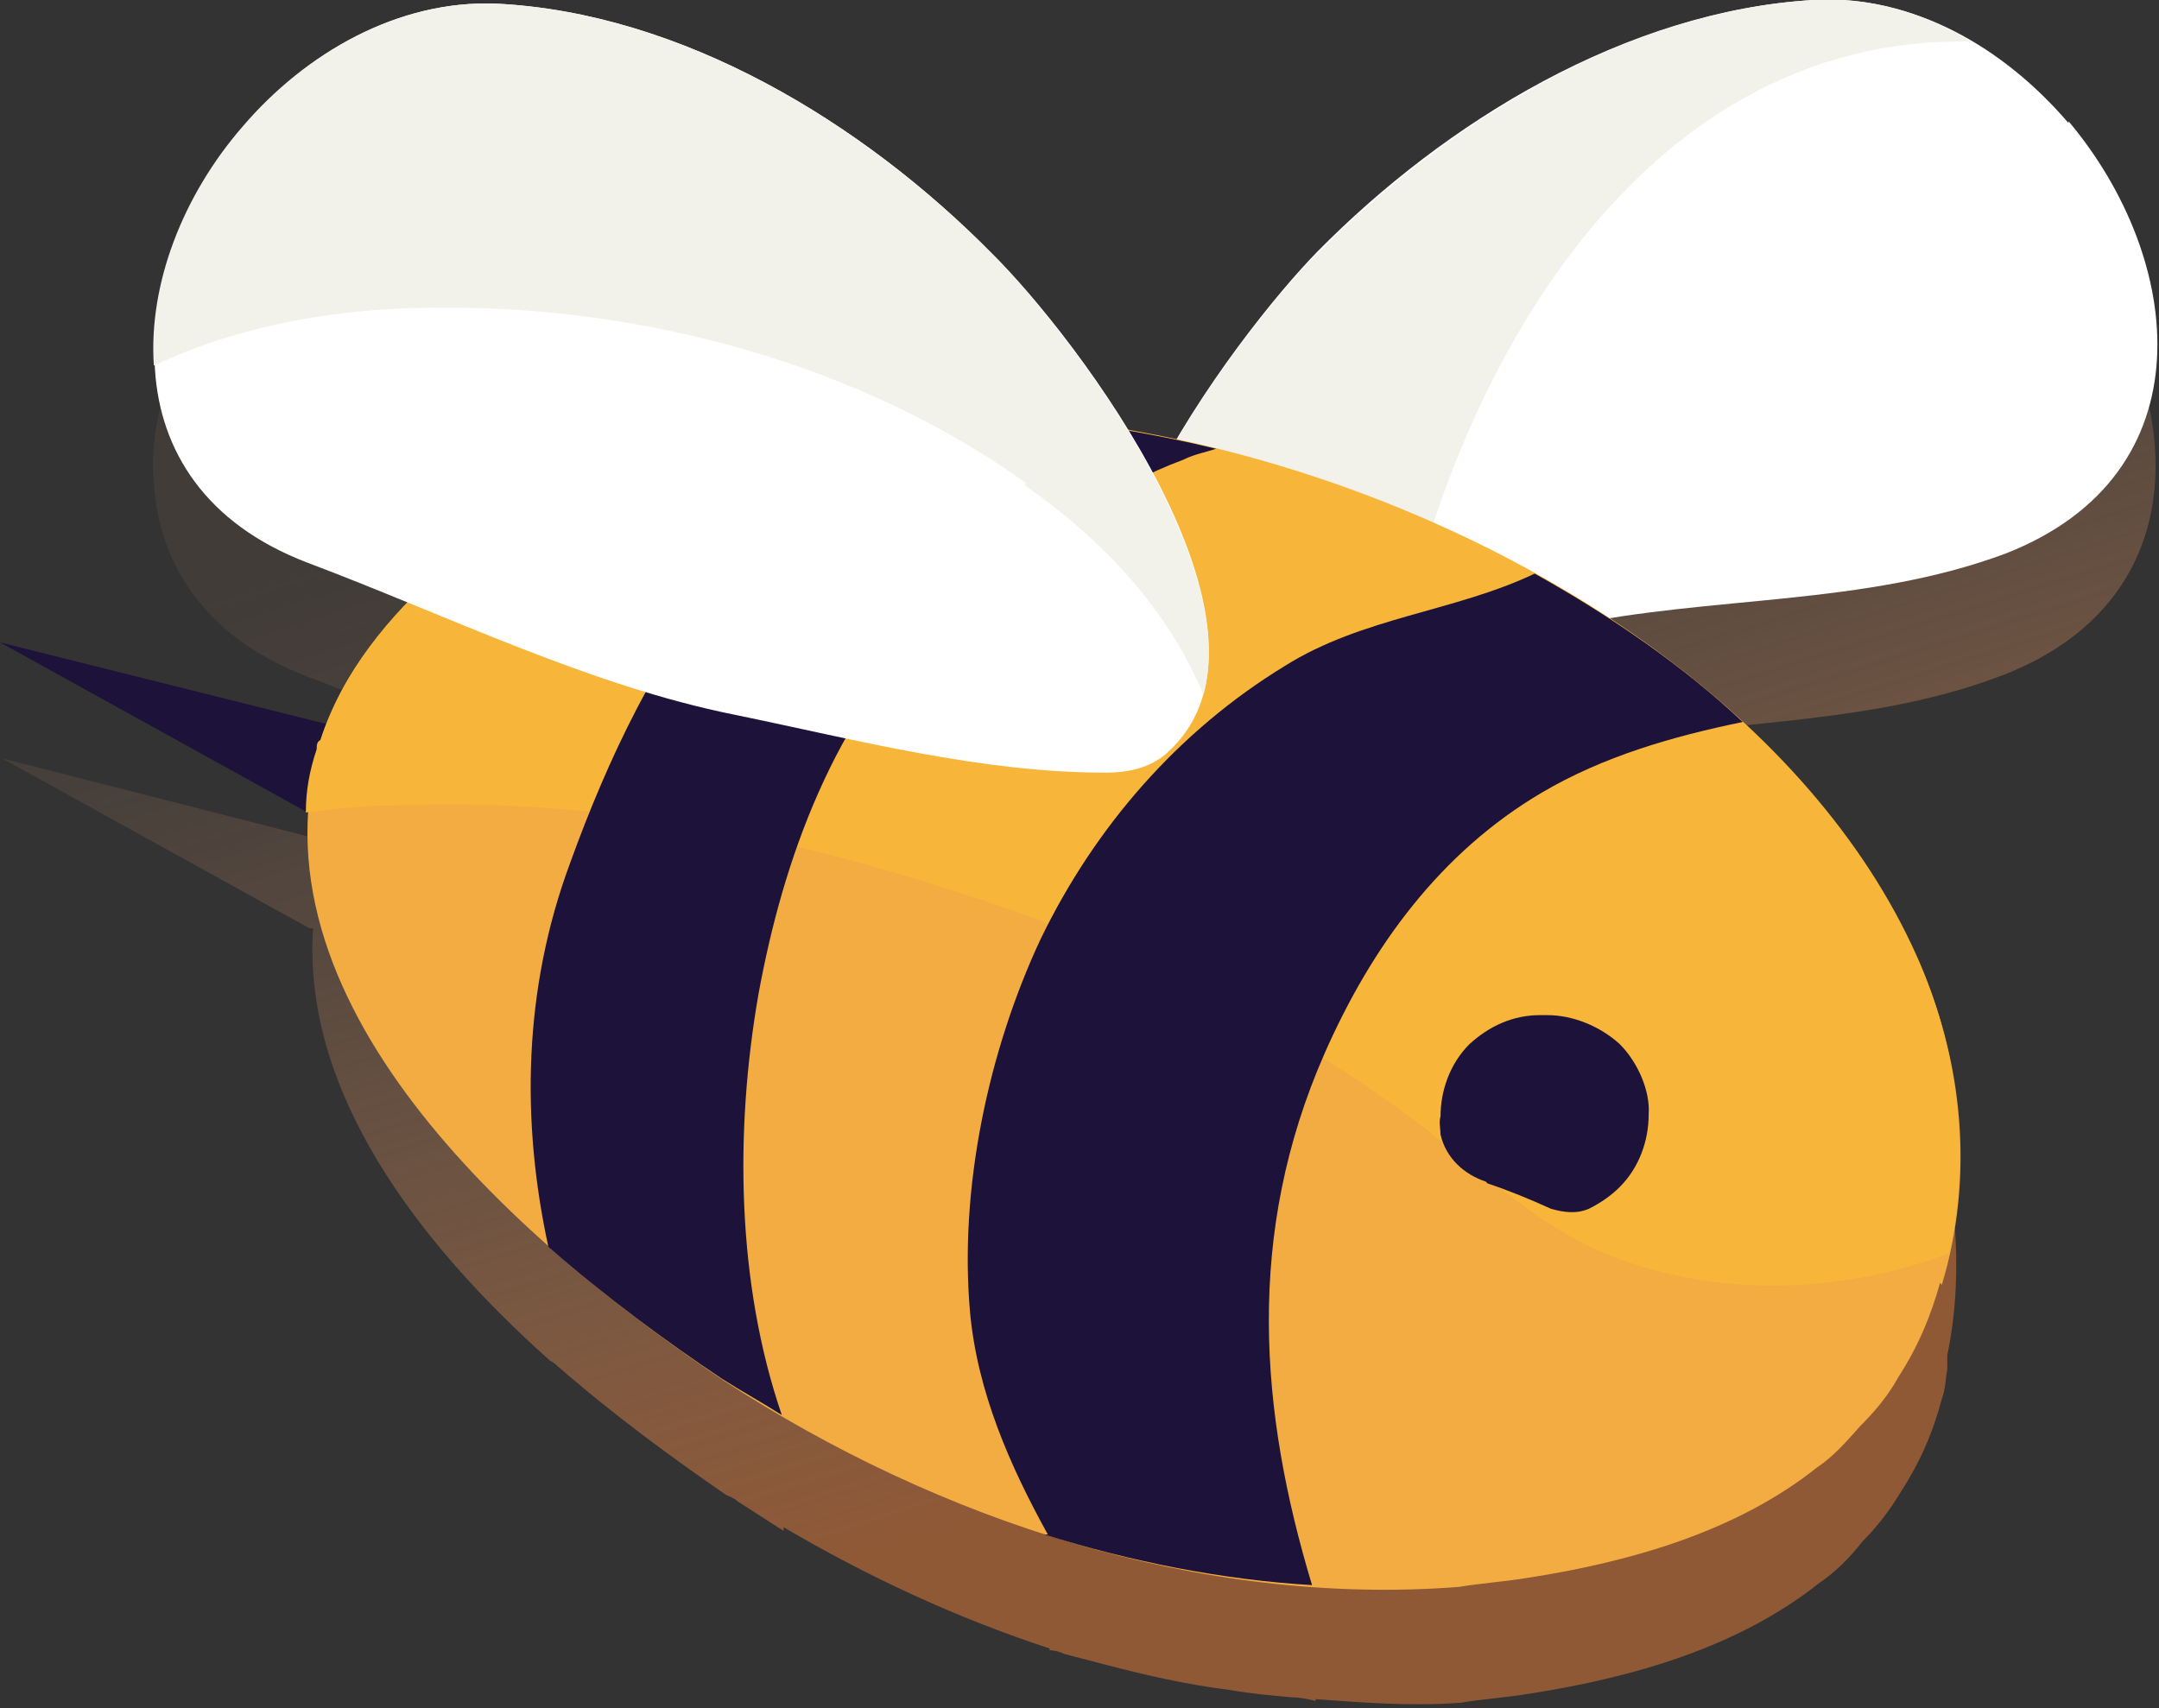<svg xmlns="http://www.w3.org/2000/svg" xmlns:xlink="http://www.w3.org/1999/xlink" id="uuid-215be240-5250-4783-bc2e-f97deb3dd47d" data-name="Layer_2" viewBox="0 0 11.93 9.44"><rect x="0" y="0" width="11.93" height="9.44" fill="#333333" stroke="none"/><defs><style>      .uuid-b7a90a4c-d679-44bd-954c-ad832e76c242 {        fill: #fff;      }      .uuid-7fad5a9c-a4d7-4771-930d-2a95e49da3ec {        fill: #f2ac41;      }      .uuid-9958f271-c41c-4d41-a247-4f6ab4c46e26 {        fill: #1d123a;      }      .uuid-91622b1b-ea24-4a40-91cb-0aef3ec62092 {        fill: #f2f1ea;      }      .uuid-d0e1b4e5-f044-474f-9650-e76644b48f7e {        fill: url(#uuid-f067988b-53bb-42db-8999-fad39c8a91dc);      }      .uuid-215a7938-6a53-4560-8358-2e0f3720e00e {        fill: #f7b639;      }    </style><linearGradient id="uuid-f067988b-53bb-42db-8999-fad39c8a91dc" x1="7.8" y1="9.15" x2="5.27" y2="1.05" gradientUnits="userSpaceOnUse"><stop offset=".17" stop-color="#8f5936"></stop><stop offset=".25" stop-color="#955f3d" stop-opacity=".87"></stop><stop offset=".45" stop-color="#a5714e" stop-opacity=".54"></stop><stop offset=".64" stop-color="#b17d5b" stop-opacity=".3"></stop><stop offset=".8" stop-color="#b88563" stop-opacity=".15"></stop><stop offset=".9" stop-color="#b86" stop-opacity=".1"></stop></linearGradient></defs><g id="uuid-93162557-eb7b-4694-a0f9-2197e7512a18" data-name="Layer_1"><path class="uuid-d0e1b4e5-f044-474f-9650-e76644b48f7e" d="M11.43,1.34c-.15-.18-.34-.33-.55-.45,0,0,0,0,.01,0-.01,0-.03-.01-.04-.02-.09-.05-.18-.08-.27-.11-.04-.02-.08-.04-.13-.05-.14-.03-.28-.05-.43-.05-1.03.06-2.03.67-2.74,1.39-.19.19-.52.6-.78,1.05-.09-.02-.18-.03-.26-.05,0,0-.01-.02-.02-.03-.03-.05-.06-.1-.1-.15-.05-.07-.1-.14-.15-.21-.03-.04-.06-.09-.09-.13-.05-.07-.1-.13-.15-.19-.02-.03-.05-.06-.07-.09-.07-.08-.14-.15-.19-.21-.71-.71-1.71-1.32-2.74-1.38-.54-.03-1.05.27-1.4.69-.16.19-.29.41-.37.64,0,0,0,0,0,0-.08.23-.13.46-.11.68,0,0,0,0,0,0h0c.03.45.28.85.85,1.07.19.07.38.15.57.23-.06.06-.11.11-.16.17-.13.16-.23.33-.3.51h0s-1.8-.46-1.8-.46l1.7.94s.01,0,.02,0c-.06.9.58,1.74,1.31,2.39,0,0,0,0,0,0,0,0,.02.01.03.02.32.28.65.52.94.72.02.01.05.02.07.04.08.05.17.11.25.16,0,0,0-.01,0-.02.46.27.95.5,1.47.67,0,0,0,0,0,.01.03,0,.06.01.08.02.08.02.15.04.23.06.23.06.45.11.69.14.11.02.23.03.34.04.04,0,.09.01.13.02,0,0,0,0,0-.01.27.02.53.04.8.02.12-.02.26-.03.38-.05.58-.09,1.16-.26,1.6-.61.09-.06.17-.14.24-.23.08-.08.15-.17.21-.27.11-.17.18-.33.23-.52.02-.05.02-.11.03-.16,0,0,0,0,0,0,0,0,0,0,0,0,0-.03,0-.05,0-.08.05-.24.06-.49.04-.73,0-.03-.01-.05-.01-.08-.03-.24-.09-.47-.19-.69,0-.02,0-.04-.02-.06-.21-.47-.57-.89-.99-1.27.01,0,.02,0,.04,0-.06-.06-.15-.1-.22-.16-.17-.14-.34-.27-.53-.4.73-.12,1.49-.1,2.19-.37,1.13-.44.99-1.63.35-2.39Z"></path><g><g><path class="uuid-b7a90a4c-d679-44bd-954c-ad832e76c242" d="M11.43.68C11.07.26,10.57-.03,10.02,0c-1.03.06-2.03.67-2.74,1.39-.45.46-1.69,2.09-.96,2.75.09.08.23.11.35.11.69,0,1.31-.64,1.99-.79.8-.17,1.64-.11,2.42-.4,1.13-.44.99-1.63.35-2.39Z"></path><path class="uuid-91622b1b-ea24-4a40-91cb-0aef3ec62092" d="M7.29,1.39C8,.68,8.99.06,10.02,0c.31-.02.61.07.87.23-1.84-.04-2.93,1.87-3.22,3.69-.33.18-.66.34-1,.34-.13,0-.26-.03-.35-.11-.73-.66.51-2.3.96-2.75Z"></path></g><polygon class="uuid-9958f271-c41c-4d41-a247-4f6ab4c46e26" points="1.8 4 0 3.55 1.7 4.49 1.94 4.28 1.8 4"></polygon><path class="uuid-7fad5a9c-a4d7-4771-930d-2a95e49da3ec" d="M10.72,7.09c-.05.18-.12.35-.23.52-.06.11-.14.2-.21.27-.08.09-.15.17-.24.23-.44.35-1.02.52-1.6.61-.12.02-.26.03-.38.05-1.43.11-2.88-.37-4.06-1.14-1.07-.72-2.63-2.04-2.24-3.49,0-.02,0-.03.02-.06.11-.37.38-.68.67-.94,2.22-1.89,6.99-.44,8.14,2.15.26.56.32,1.22.14,1.81Z"></path><path class="uuid-215a7938-6a53-4560-8358-2e0f3720e00e" d="M10.76,6.93c-.57.21-1.2.24-1.78.04-.44-.15-.77-.48-1.14-.76-.77-.58-1.66-1-2.58-1.29-.98-.32-2.03-.51-3.06-.47-.17,0-.34.02-.51.04,0-.12.02-.23.06-.35,0-.02,0-.04.02-.05.12-.37.38-.69.68-.95,2.23-1.89,6.98-.45,8.14,2.14.23.51.3,1.1.18,1.65,0,0,0,0,0,0Z"></path><g><g><path class="uuid-9958f271-c41c-4d41-a247-4f6ab4c46e26" d="M3.15,4.77c.21-.58.48-1.15.88-1.64.24-.29.61-.52.82-.84.61-.03,1.25.04,1.87.19-.06.02-.12.03-.18.06-.19.07-.37.17-.55.26-.3.17-.58.37-.82.61-.56.57-.84,1.32-.98,2.09-.13.75-.12,1.59.13,2.32-.11-.07-.22-.13-.33-.2-.3-.2-.64-.45-.96-.73-.15-.69-.14-1.42.12-2.12Z"></path><path class="uuid-9958f271-c41c-4d41-a247-4f6ab4c46e26" d="M5.79,8.48c-.21-.38-.39-.79-.43-1.23-.06-.68.1-1.44.39-2.06.3-.62.76-1.15,1.35-1.51.43-.27.94-.3,1.38-.51.43.24.82.51,1.15.82-.39.08-.77.19-1.11.39-.56.33-.94.85-1.2,1.44-.44,1-.36,1.98-.07,2.94-.5-.03-1-.13-1.48-.28Z"></path></g><path class="uuid-9958f271-c41c-4d41-a247-4f6ab4c46e26" d="M8.21,6.53c-.12-.04-.22-.13-.25-.26,0-.03-.01-.07,0-.1,0-.14.05-.29.16-.4.11-.1.24-.16.39-.16h.04c.14,0,.29.06.4.16.1.1.17.26.16.39,0,.14-.05.29-.16.4-.05.05-.11.09-.17.12-.07.03-.14.02-.21,0-.11-.05-.23-.1-.35-.14Z"></path></g><g><path class="uuid-b7a90a4c-d679-44bd-954c-ad832e76c242" d="M1.34.71C1.69.29,2.2,0,2.74.02c1.03.05,2.03.66,2.74,1.38.46.45,1.7,2.08.98,2.75-.09.09-.22.12-.35.12-.69,0-1.37-.18-2.05-.32-.8-.16-1.59-.55-2.36-.84-1.13-.43-1-1.62-.36-2.39Z"></path><path class="uuid-91622b1b-ea24-4a40-91cb-0aef3ec62092" d="M5.67,2.67c-.92-.66-2.12-.98-3.25-.97-.53,0-1.08.09-1.57.32-.03-.45.16-.94.49-1.32C1.69.29,2.2,0,2.74.02c1.03.05,2.03.66,2.74,1.38.39.39,1.38,1.67,1.17,2.44-.2-.48-.56-.86-.99-1.16Z"></path></g></g></g></svg>